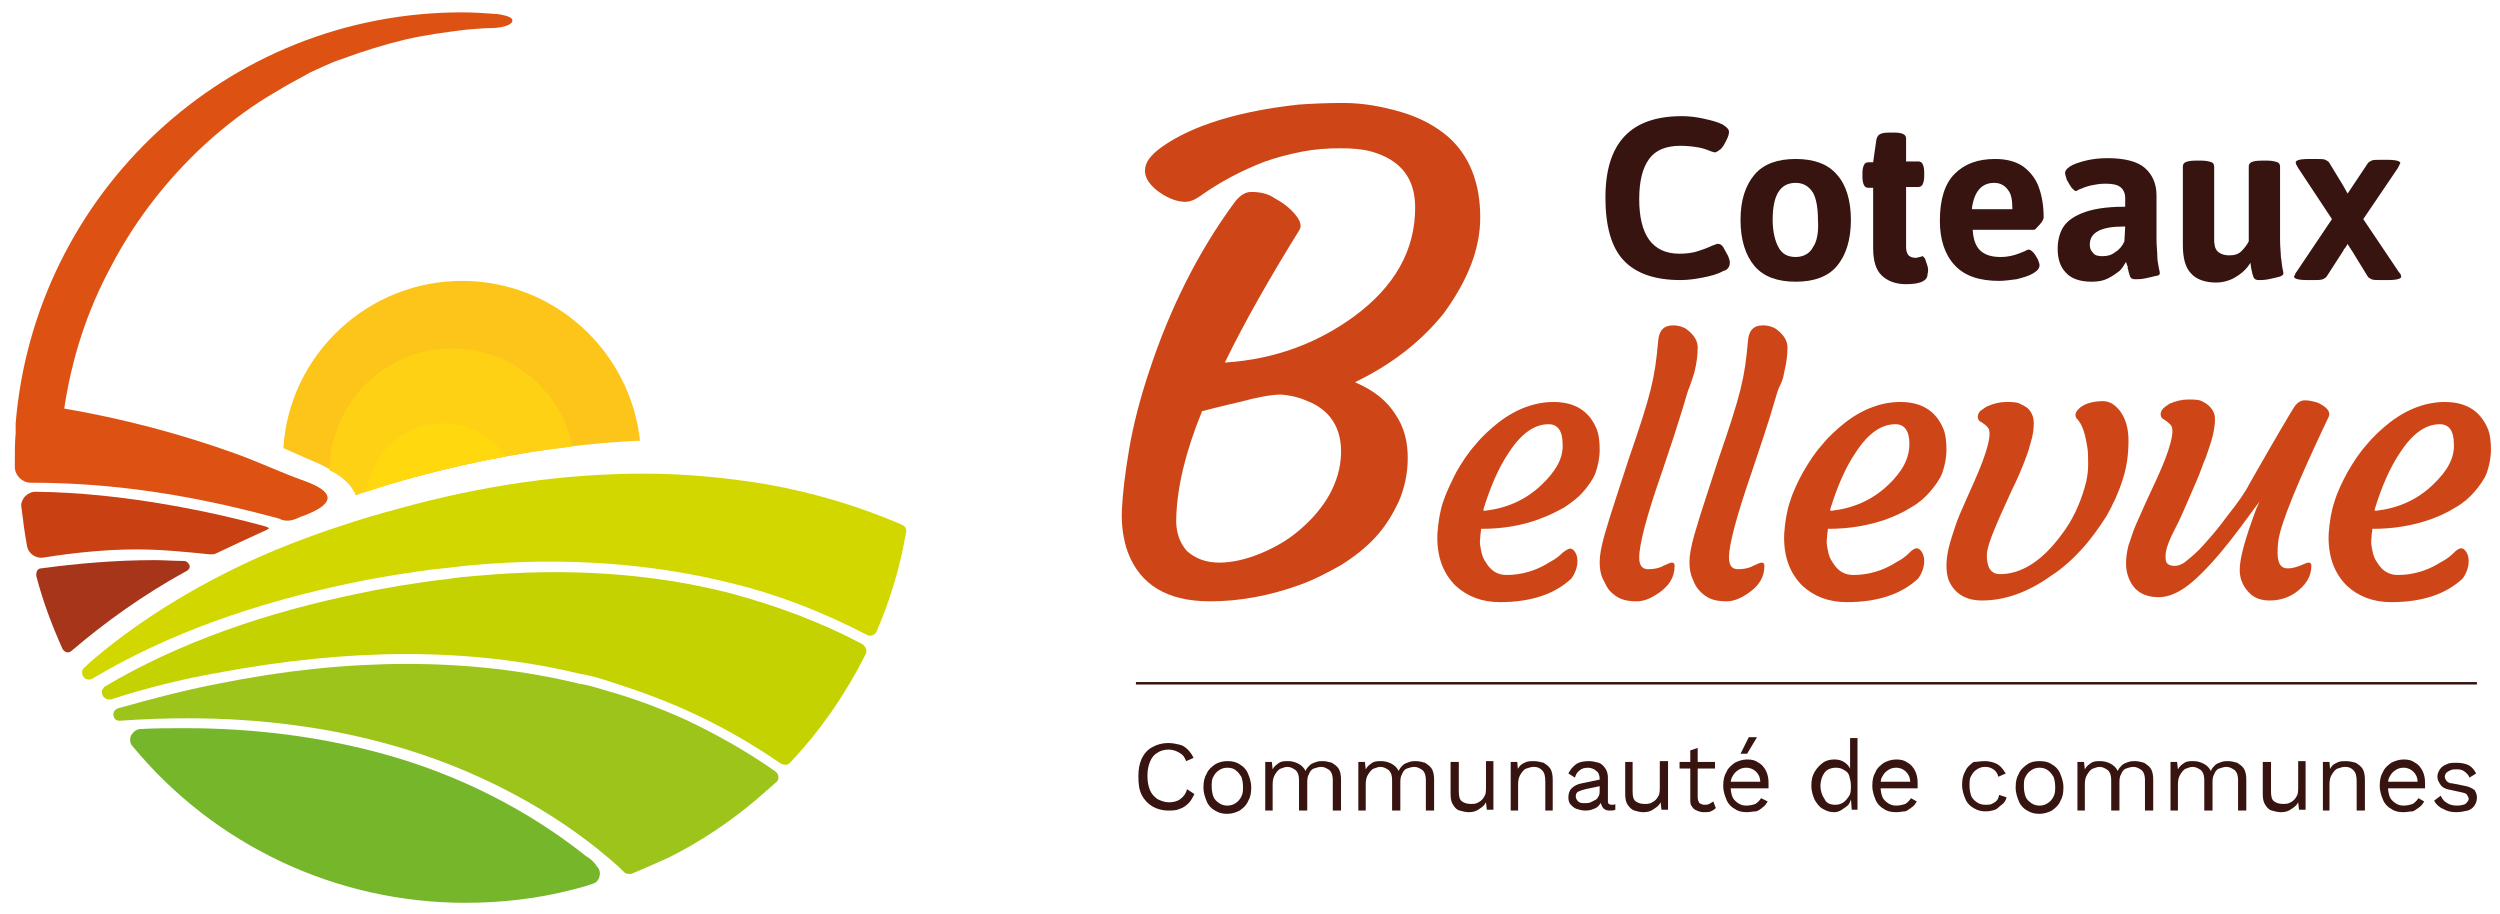 <svg xmlns="http://www.w3.org/2000/svg" xmlns:xlink="http://www.w3.org/1999/xlink" id="Calque_1" x="0px" y="0px" width="303.5px" height="111px" viewBox="24.2 23.6 303.5 111" xml:space="preserve">
<g id="Calque_1_1_">
</g>
<g id="Mode_Isolation">
	<g>
		<g>
			<g>
				<path fill="#371410" d="M234.2,55.5c0-0.1,0-0.3-0.2-0.8c-0.2-0.4-0.4-0.7-0.6-1.1c-0.2-0.3-0.4-0.4-0.7-0.4c0,0-0.1,0-0.3,0.1      s-0.3,0.1-0.3,0.1c-0.6,0.3-1.2,0.5-1.8,0.7s-1.4,0.3-2.2,0.3c-1.7,0-2.9-0.6-3.7-1.7c-0.8-1.1-1.2-2.8-1.2-4.9      c0-2.2,0.4-3.8,1.2-4.9c0.8-1.1,2.1-1.6,3.8-1.6c0.9,0,1.6,0.1,2.2,0.2c0.6,0.1,1.1,0.3,1.6,0.5c0.3,0.1,0.4,0.1,0.4,0.1      c0.1,0,0.3-0.1,0.7-0.4c0.3-0.3,0.5-0.7,0.7-1.1c0.2-0.4,0.3-0.7,0.3-1s-0.3-0.6-0.8-0.9c-0.6-0.3-1.4-0.5-2.3-0.7      c-0.9-0.2-1.8-0.3-2.6-0.3c-6.2,0-9.3,3.2-9.3,9.9c0,3.4,0.7,6,2.2,7.6s3.8,2.4,6.9,2.4c0.8,0,1.7-0.1,2.7-0.3s1.8-0.4,2.5-0.8      C233.9,56.4,234.2,56,234.2,55.5z"></path>
				<path fill="#371410" d="M248.9,50.3c0-2.4-0.6-4.3-1.7-5.5c-1.1-1.3-2.8-1.9-5-1.9s-3.9,0.6-5,1.9c-1.1,1.3-1.7,3.1-1.7,5.5      s0.6,4.3,1.7,5.6c1.1,1.3,2.8,1.9,5,1.9s3.9-0.6,5-1.9C248.3,54.6,248.9,52.7,248.9,50.3z M244.3,53.6c-0.4,0.8-1.2,1.2-2.1,1.2      c-1,0-1.7-0.4-2.1-1.2c-0.4-0.7-0.7-1.9-0.7-3.3c0-3,0.9-4.5,2.8-4.5c0.9,0,1.6,0.4,2.1,1.2c0.4,0.7,0.6,1.9,0.6,3.3      C245,51.7,244.8,52.9,244.3,53.6z"></path>
				<path fill="#371410" d="M258.2,55.9c-0.1-0.3-0.2-0.6-0.3-0.9c-0.1-0.1-0.2-0.3-0.3-0.3c0,0-0.1,0-0.3,0.1      c-0.2,0-0.3,0.1-0.5,0.1c-0.4,0-0.7-0.1-0.9-0.3c-0.2-0.2-0.3-0.6-0.3-1v-7.3h1.5c0.2,0,0.4-0.1,0.5-0.3s0.2-0.5,0.2-1v-0.5      c0-0.5-0.1-0.8-0.2-1s-0.3-0.3-0.5-0.3h-1.5v-2.8c0-0.2-0.1-0.4-0.3-0.5s-0.5-0.2-1-0.2h-0.9c-1.3,0-1.3,0.6-1.4,0.8l-0.4,2.8      H251c-0.2,0-0.4,0.1-0.5,0.3s-0.2,0.5-0.2,1v0.5c0,0.5,0.1,0.8,0.2,1c0.1,0.2,0.3,0.3,0.5,0.3h0.6v7.3c0,1.5,0.3,2.6,1,3.3      s1.7,1.1,3,1.1c1.7,0,2.6-0.4,2.6-1.2C258.3,56.5,258.3,56.3,258.2,55.9z"></path>
				<path fill="#371410" d="M271.7,46.3c-0.4-1.1-1.1-1.9-1.9-2.5c-0.9-0.6-2-0.9-3.4-0.9c-2.1,0-3.7,0.6-4.9,1.8      c-1.2,1.2-1.8,3.1-1.8,5.7c0,2.3,0.6,4.1,1.8,5.4c1.2,1.3,3,1.9,5.4,1.9c0.6,0,1.3-0.1,2.1-0.2c0.8-0.2,1.5-0.4,2-0.7      s0.8-0.6,0.8-1c0-0.2-0.1-0.4-0.2-0.7c-0.2-0.3-0.3-0.6-0.6-0.9c-0.2-0.2-0.4-0.3-0.5-0.3c0,0-0.2,0-0.5,0.2      c-0.5,0.2-1,0.4-1.4,0.5s-0.9,0.2-1.5,0.2c-1,0-1.8-0.2-2.4-0.7s-0.9-1.3-1-2.4v-0.2h7.4c0,0,0.2,0,0.4-0.3      c0.2-0.2,0.4-0.4,0.6-0.7s0.2-0.5,0.2-0.5C272.3,48.6,272.1,47.4,271.7,46.3z M268.5,49h-4.9v-0.2c0.3-2,1.2-3,2.7-3      c0.7,0,1.3,0.3,1.7,0.9C268.4,47.2,268.5,48,268.5,49L268.5,49L268.5,49z"></path>
				<path fill="#371410" d="M286.4,56.8c0-0.1,0-0.2-0.1-0.6c-0.1-0.5-0.2-1-0.2-1.5s-0.1-1.2-0.1-2.1v-5.3c0-1.4-0.5-2.5-1.4-3.3      s-2.5-1.2-4.5-1.2c-1,0-1.9,0.1-2.7,0.3c-0.8,0.2-1.4,0.4-1.9,0.7c-0.4,0.3-0.6,0.5-0.6,0.8c0,0.2,0.1,0.4,0.2,0.8      c0.2,0.4,0.4,0.7,0.6,1c0.2,0.2,0.4,0.4,0.5,0.4c0,0,0.1,0,0.4-0.2c0.5-0.2,1-0.4,1.5-0.5s1-0.2,1.7-0.2c0.8,0,1.4,0.1,1.8,0.4      c0.4,0.3,0.6,0.8,0.6,1.3v1.1H282c-2.2,0-3.9,0.3-5.1,0.8s-1.9,1.1-2.3,1.8s-0.6,1.6-0.6,2.5c0,1.2,0.3,2.2,1,2.9      c0.6,0.7,1.7,1.1,3.1,1.1c0.8,0,1.4-0.1,2-0.4c0.6-0.3,1-0.6,1.4-0.9c0.3-0.3,0.5-0.6,0.6-0.8l0.2-0.3l0.1,0.3      c0,0.1,0,0.1,0.1,0.2v0.2c0.1,0.5,0.2,0.8,0.3,1.1c0.1,0.2,0.3,0.3,0.6,0.3c0.3,0,0.7,0,1.2-0.1s0.9-0.2,1.3-0.3      C286.1,57.1,286.4,57,286.4,56.8z M282.1,52.9c-0.2,0.5-0.6,1-1.1,1.3c-0.5,0.4-1,0.5-1.6,0.5c-0.5,0-0.9-0.1-1.1-0.4      c-0.3-0.3-0.4-0.6-0.4-1c0-1.5,1.4-2.2,4.1-2.2h0.2L282.1,52.9z"></path>
				<path fill="#371410" d="M301.4,56.8c0-0.1,0-0.2-0.1-0.6c-0.1-0.5-0.1-0.9-0.2-1.4c0-0.5-0.1-1.2-0.1-2.1v-8.9      c0-0.2-0.1-0.4-0.3-0.5c-0.3-0.1-0.7-0.2-1.2-0.2h-0.8c-0.6,0-1,0.1-1.2,0.2c-0.2,0.1-0.3,0.3-0.3,0.5v9.1      c-0.2,0.4-0.5,0.8-0.9,1.2s-0.9,0.5-1.5,0.5s-1.1-0.2-1.4-0.5s-0.4-0.8-0.4-1.4v-8.9c0-0.2-0.1-0.4-0.3-0.5      c-0.3-0.1-0.7-0.2-1.2-0.2h-0.8c-0.6,0-1,0.1-1.2,0.2c-0.2,0.1-0.3,0.3-0.3,0.5v9.6c0,1.5,0.3,2.7,1,3.4c0.6,0.7,1.7,1.1,3,1.1      c0.8,0,1.6-0.2,2.3-0.6c0.7-0.4,1.3-0.9,1.7-1.5l0.2-0.3l0.1,0.7c0.1,0.5,0.2,0.9,0.3,1.1c0.1,0.2,0.3,0.3,0.6,0.3      c0.3,0,0.7,0,1.2-0.1s0.9-0.2,1.3-0.3C301.2,57.1,301.4,57,301.4,56.8z"></path>
				<path fill="#371410" d="M311.1,50.2L311.1,50.2l4.2-6.2c0.2-0.4,0.3-0.6,0.3-0.6c0-0.1-0.1-0.4-1.6-0.4h-0.8      c-0.5,0-0.9,0-1.1,0.1s-0.4,0.2-0.5,0.4l-1.8,2.7l-0.6,0.9l-0.5-0.9l-1.7-2.8c-0.1-0.2-0.3-0.3-0.5-0.4      c-0.2-0.1-0.6-0.1-1.1-0.1h-0.9c-1.5,0-1.6,0.3-1.6,0.4c0,0.1,0,0.2,0.3,0.7l4.1,6.2l-4.3,6.4c-0.1,0.1-0.2,0.3-0.2,0.4      c-0.1,0.1-0.1,0.2-0.1,0.2c0,0.1,0.1,0.4,1.6,0.4h0.8c0.5,0,0.8,0,1.1-0.1c0.2-0.1,0.4-0.2,0.5-0.4l2-3.1c0-0.1,0.1-0.2,0.2-0.3      s0.1-0.2,0.2-0.3l0.1-0.2l0.1,0.2c0.1,0.1,0.1,0.2,0.2,0.3s0.1,0.2,0.2,0.3l1.9,3.1c0.1,0.2,0.3,0.3,0.5,0.4      c0.2,0.1,0.6,0.1,1.1,0.1h0.9c1.5,0,1.6-0.3,1.6-0.4c0-0.1,0-0.3-0.3-0.6L311.1,50.2z"></path>
			</g>
			<path fill="#CE4617" d="M203.9,50c0-4.2-1.3-7.5-3.9-9.8c-1.4-1.2-3.3-2.3-5.7-3s-4.7-1.1-7-1.1s-4.1,0.1-5.5,0.2     c-7.2,0.8-12.8,2.5-16.5,5.1c-1.4,1-2.1,1.9-2.1,2.9c0,0.8,0.4,1.5,1.3,2.3c0.5,0.4,1.1,0.8,1.8,1.1s1.3,0.4,1.8,0.4     s1.1-0.2,1.8-0.7c2.4-1.7,5-3.1,7.9-4.2c1.4-0.5,3-0.9,4.5-1.2c1.6-0.3,3.1-0.4,4.6-0.4s2.7,0.1,3.8,0.4c3.5,1,5.3,3.2,5.3,6.8     c0,5.2-2.5,9.6-7.4,13.2c-4.5,3.3-9.7,5.2-15.5,5.6h-0.2l0.1-0.2c2.3-4.7,5.3-10,8.9-15.8c0.5-0.7,0-1.7-1.4-2.9     c-0.6-0.5-1.3-0.9-2-1.3c-0.8-0.4-1.6-0.5-2.4-0.5c-0.8,0-1.5,0.5-2.2,1.5c-4.3,5.9-7.7,12.7-10.2,20.3c-1.1,3.3-1.9,6.4-2.4,9.3     s-0.8,5.4-0.9,7.4c-0.1,2,0.2,3.8,0.7,5.2c1.5,4,4.8,6,10,6c3.7,0,7.3-0.7,10.9-2c1.7-0.6,3.4-1.5,5-2.4c1.6-1,3-2.1,4.2-3.4     s2.1-2.8,2.8-4.3c0.7-1.6,1.1-3.4,1.1-5.3s-0.4-3.7-1.5-5.3c-1-1.6-2.6-2.9-4.7-3.8l-0.2-0.1l0.2-0.1c4.3-2.1,7.9-4.9,10.6-8.3     C202.4,57.6,203.9,53.8,203.9,50z M181.9,88c-1.4,1.2-3,2.1-4.7,2.8c-1.7,0.7-3.4,1.1-5,1.1s-2.9-0.5-3.9-1.4     c-0.9-1-1.4-2.4-1.3-4.1c0.1-3.6,1.1-7.9,3.1-12.8v-0.1h0.1c0.8-0.2,2.3-0.6,4.5-1.1c2.2-0.6,3.9-0.9,5.1-0.9l0,0l0,0     c1,0.1,2,0.3,2.9,0.7c3,1.1,4.4,3.4,4.3,6.5C186.9,82.1,185.1,85.3,181.9,88z"></path>
			<path fill="#CE4617" d="M218.4,78.2c0-1-0.1-1.9-0.4-2.6c-0.9-2.1-2.6-3.2-5.2-3.2c-2.2,0-4.5,0.8-6.7,2.5c-1,0.8-2,1.7-2.8,2.7     c-0.9,1-1.6,2.1-2.3,3.3c-0.6,1.2-1.2,2.4-1.6,3.6c-0.4,1.2-0.6,2.5-0.7,3.9c-0.1,2.6,0.6,4.7,2.2,6.3c1.4,1.3,3.2,2,5.4,2     c3.8,0,6.7-1,8.7-2.9c0.4-0.6,0.7-1.3,0.7-2.1c0-0.4-0.1-0.8-0.3-1.1c-0.2-0.3-0.4-0.4-0.6-0.4c-0.2,0-0.5,0.2-0.9,0.5     c-0.4,0.4-0.9,0.8-1.5,1.1c-1.7,1.1-3.5,1.6-5.3,1.6c-1.1,0-1.9-0.5-2.5-1.5c-0.3-0.4-0.5-0.9-0.6-1.5c-0.1-0.5-0.2-1-0.1-1.5     c0-0.4,0.1-0.8,0.1-1v-0.1h0.1c2.5,0,4.9-0.4,7-1.2c1.1-0.4,2.1-0.9,3-1.4c0.9-0.6,1.7-1.2,2.3-1.9c0.6-0.7,1.2-1.5,1.5-2.3     C218.2,80.1,218.4,79.2,218.4,78.2z M211.3,82.5c-1.9,1.8-4.2,2.8-6.8,3.1h-0.2v-0.2c0.8-2.6,1.8-5,3.1-6.9     c1.5-2.3,3.1-3.4,4.8-3.4c1.1,0,1.7,0.8,1.7,2.4C214,79.2,213.1,80.8,211.3,82.5z"></path>
			<path fill="#CE4617" d="M229.9,68.8c0.3-1.2,0.4-2.2,0.4-3s-0.4-1.5-1.3-2.2c-0.4-0.3-1-0.5-1.7-0.5c-1.1,0-1.7,0.6-1.8,1.9     c-0.4,4.5-0.8,6.3-3.6,14.4l-1.4,4.3c-0.6,1.8-1.1,3.4-1.5,4.8s-0.6,2.5-0.6,3.3s0.1,1.5,0.4,2.1s0.5,1.1,0.9,1.5     s0.8,0.7,1.3,0.9c0.5,0.2,1.1,0.3,1.9,0.3c0.8,0,1.6-0.3,2.5-0.9c1.4-0.9,2.1-2,2.1-3.4c0-0.3-0.1-0.4-0.4-0.4     c-0.1,0-0.3,0.1-1,0.4c-0.5,0.3-1.2,0.4-1.8,0.4c-0.5,0-1.1-0.2-1.1-1.4c0-1.6,0.9-5.1,2.8-10.5l1.4-4.2c0.5-1.6,1-3.1,1.4-4.5     c0.2-0.6,0.3-1.1,0.5-1.5C229.5,70,229.7,69.5,229.9,68.8z"></path>
			<path fill="#CE4617" d="M240.8,68.8c0.3-1.2,0.4-2.2,0.4-3s-0.4-1.5-1.3-2.2c-0.4-0.3-1-0.5-1.7-0.5c-1.1,0-1.7,0.6-1.8,1.9     c-0.4,4.5-0.8,6.3-3.6,14.4l-1.4,4.3c-0.6,1.8-1.1,3.4-1.5,4.8s-0.6,2.5-0.6,3.3s0.1,1.5,0.4,2.1c0.2,0.6,0.5,1.1,0.9,1.5     s0.8,0.7,1.3,0.9c0.5,0.2,1.1,0.3,1.9,0.3c0.8,0,1.6-0.3,2.5-0.9c1.4-0.9,2.1-2,2.1-3.4c0-0.3-0.1-0.4-0.4-0.4     c-0.1,0-0.3,0.1-1,0.4c-0.5,0.3-1.2,0.4-1.8,0.4c-0.5,0-1.1-0.2-1.1-1.4c0-1.6,0.9-5,2.8-10.5l1.4-4.2c0.5-1.5,1-3.1,1.4-4.5     c0.2-0.6,0.3-1.1,0.5-1.5C240.5,70,240.7,69.5,240.8,68.8z"></path>
			<path fill="#CE4617" d="M260.5,78.2c0-1-0.1-1.9-0.4-2.6c-0.9-2.1-2.6-3.2-5.2-3.2c-2.2,0-4.5,0.8-6.7,2.5c-1,0.8-2,1.7-2.8,2.7     c-0.9,1-1.6,2.1-2.3,3.3c-0.6,1.1-1.2,2.3-1.6,3.6c-0.4,1.2-0.6,2.5-0.7,3.9c-0.1,2.6,0.6,4.7,2.2,6.3c1.4,1.3,3.2,2,5.4,2     c3.8,0,6.7-1,8.7-2.9c0.4-0.6,0.7-1.3,0.7-2.1c0-0.4-0.1-0.8-0.3-1.1c-0.4-0.6-0.8-0.6-1.5,0.1c-0.4,0.4-0.9,0.8-1.5,1.1     c-1.7,1.1-3.5,1.6-5.3,1.6c-1.1,0-1.9-0.5-2.5-1.5c-0.3-0.4-0.5-0.9-0.6-1.5c-0.1-0.5-0.2-1-0.1-1.5c0-0.5,0.1-0.8,0.1-1v-0.1     h0.1c2.5,0,4.9-0.4,7.1-1.2c1.1-0.4,2.1-0.9,2.9-1.4c0.9-0.5,1.7-1.2,2.3-1.9c0.6-0.7,1.2-1.5,1.5-2.3     C260.3,80.1,260.5,79.2,260.5,78.2z M253.4,82.5c-1.9,1.8-4.2,2.8-6.8,3.1h-0.2v-0.2c0.8-2.6,1.8-5,3.1-6.9     c1.5-2.3,3.1-3.4,4.8-3.4c1.1,0,1.7,0.8,1.7,2.4C256,79.2,255.2,80.8,253.4,82.5z"></path>
			<path fill="#CE4617" d="M276.9,90.3c1.1-1.2,2.1-2.6,3-4c0.8-1.4,1.5-2.9,2-4.5c0.5-1.5,0.7-3.1,0.7-4.7s-0.4-2.8-1.1-3.7     c-0.6-0.7-1.2-1.1-2-1.1c-1.2,0-2.2,0.3-2.8,0.8c-0.8,0.7-0.5,1.1-0.4,1.3c0.5,0.5,0.8,1.2,1,2c0.1,0.4,0.2,0.9,0.3,1.5     c0.1,0.6,0.1,1.2,0.1,2.1c0,0.8-0.1,1.7-0.4,2.7c-0.6,2.1-1.5,4.1-2.9,5.9c-2.3,3.1-4.8,4.7-7.4,4.7c-1.1,0-1.6-0.8-1.6-2.3     c0-0.8,0.5-2.2,1.5-4.5l1.4-3.1c0.5-1,1-2.1,1.4-3.1s0.8-2,1-2.9c0.3-0.9,0.4-1.7,0.4-2.4c0-0.7-0.2-1.3-0.7-1.8     c-0.2-0.2-0.6-0.4-1-0.6s-1-0.2-1.7-0.2s-1.5,0.2-2.2,0.5c-0.4,0.2-0.6,0.4-0.9,0.6c-0.2,0.2-0.3,0.5-0.3,0.7s0.1,0.4,0.2,0.5     c0.5,0.3,0.9,0.6,1.1,0.9c0.4,0.7-0.1,2.8-1.7,6.4l-1.2,2.7c-0.4,0.9-0.8,1.8-1.1,2.7c-0.3,0.9-0.6,1.8-0.8,2.6     c-0.2,0.8-0.3,1.6-0.3,2.3c0,0.7,0.1,1.3,0.3,1.8c0.7,1.6,2.1,2.4,4,2.4c2.8,0,5.6-1,8.4-3C274.6,92.6,275.8,91.5,276.9,90.3z"></path>
			<path fill="#CE4617" d="M296.1,92.8c0,1.2,0.5,2.2,1.4,3c0.5,0.4,1.2,0.7,2.2,0.7c1.2,0,2.2-0.3,3.1-0.9c1.3-0.9,2-2,2-3.3     c0-0.3-0.1-0.4-0.4-0.4c-0.1,0-0.3,0.1-0.8,0.3c-0.5,0.2-1,0.4-1.7,0.4c-0.8,0-1.2-0.6-1.2-1.9c0-0.3,0-0.8,0.1-1.5     c0.3-2.1,2.3-7,6.1-15c0.2-0.4,0-0.9-0.6-1.3c-0.3-0.2-0.6-0.4-1-0.5s-0.8-0.2-1.3-0.2s-1,0.3-1.4,1c-0.2,0.3-2,3.3-5.3,9.1     c-0.5,1-1.4,2.3-2.6,3.8c-0.6,0.8-1.2,1.6-1.8,2.3c-0.6,0.7-1.2,1.4-1.8,2c-0.6,0.6-1.1,1-1.6,1.4s-1,0.5-1.3,0.5     c-0.4,0-0.7-0.1-0.9-0.3c-0.2-0.2-0.2-0.5-0.2-1s0.2-1.2,0.7-2.3l0.9-1.8c0.4-0.8,1.1-2.5,2.2-5c0.4-0.9,0.7-1.9,1.1-2.8     c0.3-0.9,0.6-1.7,0.8-2.5c0.2-0.8,0.3-1.5,0.3-2.1s-0.2-1.1-0.7-1.6c-0.2-0.2-0.5-0.4-0.9-0.6s-1-0.2-1.7-0.2s-1.5,0.2-2.2,0.5     c-0.3,0.2-0.6,0.4-0.8,0.6c-0.2,0.2-0.3,0.5-0.3,0.7s0.1,0.4,0.2,0.5c0.5,0.3,0.9,0.6,1.1,0.9c0.4,0.7-0.1,2.8-1.8,6.5l-1.3,2.8     c-0.4,0.9-0.8,1.8-1.2,2.7c-0.4,0.9-0.6,1.7-0.9,2.5c-0.2,0.8-0.3,1.5-0.3,2.2c0,0.6,0.1,1.2,0.3,1.7c0.6,1.6,1.8,2.4,3.7,2.4     c1.2,0,2.6-0.6,4.1-1.9c0.7-0.6,1.5-1.4,2.5-2.5s2.7-3.2,5-6.4l0.6-0.8l-0.4,0.9C296.8,88.9,296.1,91.3,296.1,92.8z"></path>
			<path fill="#CE4617" d="M326.6,78.2c0-1-0.1-1.9-0.4-2.6c-0.9-2.1-2.6-3.2-5.2-3.2c-2.2,0-4.5,0.8-6.7,2.5c-1,0.8-2,1.7-2.8,2.7     c-0.9,1-1.6,2.1-2.3,3.3c-0.6,1.1-1.2,2.3-1.6,3.6c-0.4,1.2-0.6,2.5-0.7,3.9c-0.1,2.6,0.6,4.7,2.2,6.3c1.4,1.3,3.2,2,5.4,2     c3.8,0,6.7-1,8.7-2.9c0.4-0.6,0.7-1.3,0.7-2.1c0-0.4-0.1-0.8-0.3-1.1c-0.4-0.6-0.8-0.6-1.5,0.1c-0.4,0.4-0.9,0.8-1.5,1.1     c-1.7,1.1-3.5,1.6-5.3,1.6c-1.1,0-1.9-0.5-2.5-1.5c-0.3-0.4-0.5-0.9-0.6-1.5c-0.1-0.5-0.2-1-0.1-1.5c0-0.5,0.1-0.8,0.1-1v-0.1     h0.1c2.5,0,4.9-0.4,7.1-1.2c1.1-0.4,2.1-0.9,2.9-1.4c0.9-0.5,1.7-1.2,2.3-1.9c0.6-0.7,1.2-1.5,1.5-2.3     C326.4,80.1,326.6,79.2,326.6,78.2z M319.5,82.5c-1.9,1.8-4.2,2.8-6.8,3.1h-0.2v-0.2c0.8-2.6,1.8-5,3.1-6.9     c1.5-2.3,3.1-3.4,4.8-3.4c1.1,0,1.7,0.8,1.7,2.4C322.2,79.2,321.3,80.8,319.5,82.5z"></path>
			<g>
				<path fill="#371410" d="M169.2,120c-0.2,0.4-0.4,0.8-0.7,1.1c-0.3,0.3-0.7,0.6-1.1,0.7c-0.4,0.2-0.9,0.2-1.4,0.2      c-0.7,0-1.4-0.2-1.9-0.5s-1-0.8-1.3-1.4s-0.4-1.3-0.4-2.2s0.1-1.5,0.4-2.2c0.3-0.6,0.7-1.1,1.3-1.4c0.5-0.3,1.2-0.5,1.9-0.5      c0.5,0,1,0.1,1.4,0.2s0.7,0.3,1,0.6c0.3,0.3,0.5,0.6,0.7,1l-0.9,0.4c-0.2-0.5-0.4-0.8-0.8-1c-0.3-0.2-0.8-0.4-1.3-0.4      s-1,0.1-1.4,0.4c-0.4,0.2-0.7,0.6-0.9,1.1s-0.3,1-0.3,1.7s0.1,1.2,0.3,1.7s0.5,0.8,0.9,1.1c0.4,0.2,0.9,0.4,1.4,0.4      s1-0.1,1.4-0.4s0.7-0.7,0.8-1.2L169.2,120z"></path>
				<path fill="#371410" d="M173.2,116c0.6,0,1.1,0.1,1.5,0.4c0.4,0.2,0.8,0.6,1,1.1s0.4,1,0.4,1.7s-0.1,1.2-0.4,1.7      c-0.2,0.5-0.6,0.8-1,1.1c-0.4,0.2-0.9,0.4-1.5,0.4s-1-0.1-1.5-0.4c-0.4-0.2-0.8-0.6-1-1.1s-0.4-1-0.4-1.7s0.1-1.2,0.4-1.7      c0.2-0.5,0.6-0.8,1-1.1C172.2,116.1,172.7,116,173.2,116z M173.2,116.8c-0.4,0-0.7,0.1-1,0.3c-0.3,0.2-0.5,0.4-0.7,0.8      c-0.2,0.3-0.2,0.7-0.2,1.2s0.1,0.9,0.2,1.2s0.4,0.6,0.7,0.8c0.3,0.2,0.6,0.3,1,0.3s0.7-0.1,1-0.3c0.3-0.2,0.5-0.4,0.7-0.8      s0.2-0.7,0.2-1.2s-0.1-0.9-0.2-1.2c-0.2-0.3-0.4-0.6-0.7-0.8C174,116.9,173.6,116.8,173.2,116.8z"></path>
				<path fill="#371410" d="M177.8,122v-5.9h0.8l0.1,0.9c0.2-0.4,0.5-0.6,0.8-0.8c0.3-0.2,0.7-0.2,1.1-0.2c0.4,0,0.8,0.1,1.2,0.3      c0.4,0.2,0.7,0.5,0.9,0.9c0.1-0.3,0.3-0.5,0.5-0.7s0.5-0.3,0.8-0.4s0.5-0.1,0.8-0.1c0.4,0,0.7,0.1,1.1,0.2      c0.3,0.2,0.6,0.4,0.8,0.7c0.2,0.3,0.3,0.8,0.3,1.3v3.8h-1v-3.7c0-0.5-0.1-0.9-0.4-1.2c-0.3-0.2-0.6-0.4-1-0.4      c-0.3,0-0.6,0.1-0.9,0.2s-0.5,0.4-0.6,0.7c-0.2,0.3-0.2,0.7-0.2,1.1v3.3h-1v-3.7c0-0.5-0.1-0.9-0.4-1.2c-0.3-0.2-0.6-0.4-1-0.4      c-0.3,0-0.5,0.1-0.8,0.2s-0.5,0.4-0.7,0.7s-0.3,0.7-0.3,1.2v3.2H177.8z"></path>
				<path fill="#371410" d="M189.1,122v-5.9h0.8l0.1,0.9c0.2-0.4,0.5-0.6,0.8-0.8c0.3-0.2,0.7-0.2,1.1-0.2c0.4,0,0.8,0.1,1.2,0.3      c0.4,0.2,0.7,0.5,0.9,0.9c0.1-0.3,0.3-0.5,0.5-0.7s0.5-0.3,0.8-0.4s0.5-0.1,0.8-0.1c0.4,0,0.7,0.1,1.1,0.2      c0.3,0.2,0.6,0.4,0.8,0.7c0.2,0.3,0.3,0.8,0.3,1.3v3.8h-1v-3.7c0-0.5-0.1-0.9-0.4-1.2c-0.3-0.2-0.6-0.4-1-0.4      c-0.3,0-0.6,0.1-0.9,0.2s-0.5,0.4-0.6,0.7c-0.2,0.3-0.2,0.7-0.2,1.1v3.3h-1v-3.7c0-0.5-0.1-0.9-0.4-1.2c-0.3-0.2-0.6-0.4-1-0.4      c-0.3,0-0.5,0.1-0.8,0.2s-0.5,0.4-0.7,0.7s-0.3,0.7-0.3,1.2v3.2H189.1z"></path>
				<path fill="#371410" d="M202.5,122.2c-0.4,0-0.7-0.1-1.1-0.2s-0.6-0.4-0.8-0.7c-0.2-0.3-0.3-0.7-0.3-1.3v-3.9h1v3.6      c0,0.6,0.1,1,0.4,1.2c0.3,0.2,0.6,0.3,1.1,0.3c0.2,0,0.4,0,0.7-0.1c0.2-0.1,0.4-0.2,0.6-0.4c0.2-0.2,0.3-0.4,0.4-0.6      c0.1-0.3,0.1-0.6,0.1-0.9V116h0.9v5.9h-0.8l-0.1-0.9c-0.2,0.4-0.5,0.6-0.8,0.8C203.4,122.1,203,122.2,202.5,122.2z"></path>
				<path fill="#371410" d="M207.6,122v-5.9h0.8l0.1,1.3l-0.2-0.1c0.1-0.3,0.3-0.6,0.5-0.8c0.2-0.2,0.5-0.3,0.7-0.4      c0.3-0.1,0.6-0.1,0.9-0.1c0.4,0,0.8,0.1,1.2,0.2c0.3,0.2,0.6,0.4,0.8,0.7c0.2,0.3,0.3,0.8,0.3,1.3v3.8h-0.9v-3.5      c0-0.7-0.1-1.1-0.4-1.4c-0.3-0.3-0.6-0.4-1-0.4c-0.3,0-0.6,0.1-0.9,0.2c-0.3,0.1-0.5,0.4-0.7,0.7c-0.2,0.3-0.3,0.7-0.3,1.2v3.2      L207.6,122L207.6,122z"></path>
				<path fill="#371410" d="M218.4,118.2c0-0.4-0.1-0.8-0.4-1c-0.2-0.2-0.6-0.4-1-0.4s-0.8,0.1-1,0.3c-0.3,0.2-0.5,0.5-0.6,0.9      l-0.8-0.5c0.2-0.4,0.5-0.8,0.9-1.1c0.4-0.3,1-0.4,1.6-0.4c0.4,0,0.8,0.1,1.2,0.2c0.3,0.1,0.6,0.4,0.8,0.7      c0.2,0.3,0.3,0.7,0.3,1.1v2.9c0,0.3,0.2,0.4,0.5,0.4c0.2,0,0.3,0,0.4-0.1v0.7c-0.2,0.1-0.4,0.1-0.6,0.1c-0.2,0-0.4,0-0.6-0.1      c-0.2-0.1-0.3-0.2-0.4-0.4c-0.1-0.2-0.2-0.4-0.2-0.7v-0.1h0.2c-0.1,0.3-0.3,0.6-0.5,0.8c-0.2,0.2-0.5,0.3-0.8,0.4      s-0.6,0.1-0.8,0.1c-0.3,0-0.7-0.1-1-0.2s-0.5-0.3-0.7-0.5s-0.3-0.5-0.3-0.9s0.1-0.8,0.4-1.1s0.7-0.5,1.2-0.6l2.4-0.5v0.8      l-1.9,0.4c-0.4,0.1-0.7,0.2-0.9,0.3c-0.2,0.1-0.3,0.3-0.3,0.6c0,0.2,0.1,0.4,0.3,0.6s0.5,0.2,0.8,0.2c0.2,0,0.5,0,0.7-0.1      s0.4-0.2,0.6-0.3s0.3-0.3,0.4-0.5c0.1-0.2,0.1-0.4,0.1-0.7L218.4,118.2L218.4,118.2z"></path>
				<path fill="#371410" d="M223.7,122.2c-0.4,0-0.7-0.1-1.1-0.2c-0.3-0.1-0.6-0.4-0.8-0.7c-0.2-0.3-0.3-0.7-0.3-1.3v-3.9h0.9v3.6      c0,0.6,0.1,1,0.4,1.2s0.6,0.3,1.1,0.3c0.2,0,0.4,0,0.7-0.1c0.2-0.1,0.4-0.2,0.6-0.4c0.2-0.2,0.3-0.4,0.4-0.6      c0.1-0.3,0.1-0.6,0.1-0.9V116h1v5.9h-0.8l-0.1-0.9c-0.2,0.4-0.5,0.6-0.8,0.8C224.6,122.1,224.2,122.2,223.7,122.2z"></path>
				<path fill="#371410" d="M232.4,116.1v0.8h-4.3v-0.8H232.4z M230.3,114.4v6c0,0.3,0.1,0.5,0.2,0.7c0.2,0.1,0.4,0.2,0.6,0.2      c0.2,0,0.4,0,0.6-0.1c0.2-0.1,0.3-0.2,0.5-0.3l0.3,0.8c-0.2,0.2-0.4,0.3-0.6,0.4c-0.2,0.1-0.5,0.1-0.9,0.1      c-0.3,0-0.6-0.1-0.8-0.2c-0.3-0.1-0.5-0.3-0.6-0.5c-0.2-0.2-0.2-0.5-0.2-0.9v-5.9L230.3,114.4z"></path>
				<path fill="#371410" d="M236.3,122.2c-0.6,0-1.1-0.1-1.5-0.4c-0.4-0.2-0.8-0.6-1-1.1s-0.4-1-0.4-1.7s0.1-1.2,0.4-1.7      c0.2-0.5,0.6-0.8,1-1.1c0.4-0.2,0.9-0.4,1.5-0.4s1,0.1,1.4,0.4c0.4,0.2,0.7,0.6,0.9,1s0.3,0.9,0.3,1.4c0,0.1,0,0.3,0,0.4      s0,0.2,0,0.3H234v-0.8h4.4l-0.5,0.1c0-0.6-0.2-1-0.5-1.3s-0.7-0.5-1.2-0.5c-0.4,0-0.7,0.1-1,0.3c-0.3,0.2-0.5,0.4-0.7,0.8      c-0.2,0.3-0.2,0.7-0.2,1.2s0.1,0.9,0.2,1.2s0.4,0.6,0.7,0.8c0.3,0.2,0.6,0.3,1,0.3s0.8-0.1,1.1-0.2c0.3-0.2,0.5-0.4,0.7-0.7      l0.8,0.4c-0.2,0.3-0.3,0.5-0.6,0.7c-0.2,0.2-0.5,0.4-0.8,0.5C237,122.1,236.6,122.2,236.3,122.2z M236.5,113.1h1l-1.2,2h-0.8      L236.5,113.1z"></path>
				<path fill="#371410" d="M246.9,122.2c-0.5,0-0.9-0.1-1.4-0.4c-0.4-0.2-0.7-0.6-1-1.1c-0.2-0.5-0.4-1-0.4-1.7s0.1-1.2,0.4-1.7      c0.3-0.5,0.6-0.8,1-1.1s0.9-0.4,1.4-0.4s0.9,0.1,1.3,0.4c0.4,0.3,0.6,0.6,0.7,1l-0.1,0.1v-4.1h0.9v8.7H249l-0.1-1.4l0.1-0.1      c-0.1,0.3-0.2,0.6-0.4,0.9c-0.2,0.2-0.5,0.4-0.8,0.6S247.2,122.2,246.9,122.2z M247,121.3c0.4,0,0.7-0.1,1-0.3s0.5-0.5,0.7-0.8      s0.2-0.8,0.2-1.2c0-0.5-0.1-0.8-0.2-1.2s-0.4-0.6-0.6-0.7c-0.3-0.2-0.6-0.3-1-0.3c-0.6,0-1.1,0.2-1.4,0.6      c-0.3,0.4-0.5,1-0.5,1.6s0.2,1.2,0.5,1.6C245.9,121.1,246.4,121.3,247,121.3z"></path>
				<path fill="#371410" d="M254.4,122.2c-0.6,0-1.1-0.1-1.5-0.4c-0.4-0.2-0.8-0.6-1-1.1s-0.4-1-0.4-1.7s0.1-1.2,0.4-1.7      c0.2-0.5,0.6-0.8,1-1.1c0.4-0.2,0.9-0.4,1.5-0.4s1,0.1,1.4,0.4c0.4,0.2,0.7,0.6,0.9,1c0.2,0.4,0.3,0.9,0.3,1.4      c0,0.1,0,0.3,0,0.4s0,0.2,0,0.3h-4.8v-0.8h4.4l-0.5,0.1c0-0.6-0.2-1-0.5-1.3s-0.7-0.5-1.2-0.5c-0.4,0-0.7,0.1-1,0.3      c-0.3,0.2-0.5,0.4-0.7,0.8c-0.2,0.3-0.2,0.7-0.2,1.2s0.1,0.9,0.2,1.2s0.4,0.6,0.7,0.8c0.3,0.2,0.6,0.3,1,0.3s0.8-0.1,1.1-0.2      c0.3-0.2,0.5-0.4,0.7-0.7l0.7,0.4c-0.2,0.3-0.3,0.5-0.6,0.7s-0.5,0.4-0.8,0.5C255.2,122.1,254.8,122.2,254.4,122.2z"></path>
				<path fill="#371410" d="M265.2,116c0.4,0,0.8,0.1,1.1,0.2c0.3,0.1,0.6,0.3,0.8,0.5c0.2,0.2,0.4,0.5,0.6,0.8l-0.9,0.4      c-0.1-0.4-0.3-0.7-0.6-0.9s-0.6-0.3-1-0.3s-0.7,0.1-1,0.3c-0.3,0.2-0.5,0.4-0.7,0.8c-0.2,0.3-0.2,0.7-0.2,1.2s0.1,0.9,0.2,1.2      s0.4,0.6,0.7,0.8c0.3,0.2,0.6,0.3,1,0.3c0.3,0,0.6,0,0.8-0.1c0.2-0.1,0.4-0.2,0.6-0.4s0.2-0.4,0.3-0.7l0.9,0.3      c-0.1,0.4-0.3,0.7-0.6,0.9s-0.5,0.5-0.8,0.6s-0.7,0.2-1.1,0.2c-0.6,0-1-0.1-1.5-0.4c-0.4-0.2-0.8-0.6-1-1.1s-0.4-1-0.4-1.7      s0.1-1.2,0.4-1.7c0.2-0.5,0.6-0.8,1-1.1C264.2,116.1,264.6,116,265.2,116z"></path>
				<path fill="#371410" d="M271.8,116c0.6,0,1.1,0.1,1.5,0.4c0.4,0.2,0.8,0.6,1,1.1s0.4,1,0.4,1.7s-0.1,1.2-0.4,1.7      c-0.2,0.5-0.6,0.8-1,1.1c-0.4,0.2-0.9,0.4-1.5,0.4s-1-0.1-1.5-0.4c-0.4-0.2-0.8-0.6-1-1.1s-0.4-1-0.4-1.7s0.1-1.2,0.4-1.7      c0.2-0.5,0.6-0.8,1-1.1C270.7,116.1,271.2,116,271.8,116z M271.8,116.8c-0.4,0-0.7,0.1-1,0.3c-0.3,0.2-0.5,0.4-0.7,0.8      c-0.2,0.3-0.2,0.7-0.2,1.2s0.1,0.9,0.2,1.2s0.4,0.6,0.7,0.8c0.3,0.2,0.6,0.3,1,0.3s0.7-0.1,1-0.3c0.3-0.2,0.5-0.4,0.7-0.8      s0.2-0.7,0.2-1.2s-0.1-0.9-0.2-1.2c-0.2-0.3-0.4-0.6-0.7-0.8C272.5,116.9,272.2,116.8,271.8,116.8z"></path>
				<path fill="#371410" d="M276.4,122v-5.9h0.8l0.1,0.9c0.2-0.4,0.5-0.6,0.8-0.8c0.3-0.2,0.7-0.2,1.1-0.2s0.8,0.1,1.2,0.3      c0.4,0.2,0.7,0.5,0.9,0.9c0.1-0.3,0.3-0.5,0.5-0.7s0.5-0.3,0.8-0.4s0.5-0.1,0.8-0.1c0.4,0,0.7,0.1,1.1,0.2      c0.3,0.2,0.6,0.4,0.8,0.7c0.2,0.3,0.3,0.8,0.3,1.3v3.8h-1v-3.7c0-0.5-0.1-0.9-0.4-1.2c-0.3-0.2-0.6-0.4-1-0.4      c-0.3,0-0.6,0.1-0.9,0.2s-0.5,0.4-0.6,0.7c-0.2,0.3-0.2,0.7-0.2,1.1v3.3h-1v-3.7c0-0.5-0.1-0.9-0.4-1.2c-0.3-0.2-0.6-0.4-1-0.4      c-0.3,0-0.5,0.1-0.8,0.2s-0.5,0.4-0.7,0.7s-0.3,0.7-0.3,1.2v3.2H276.4z"></path>
				<path fill="#371410" d="M287.7,122v-5.9h0.8l0.1,0.9c0.2-0.4,0.5-0.6,0.8-0.8c0.3-0.2,0.7-0.2,1.1-0.2s0.8,0.1,1.2,0.3      c0.4,0.2,0.7,0.5,0.9,0.9c0.1-0.3,0.3-0.5,0.5-0.7s0.5-0.3,0.8-0.4s0.5-0.1,0.8-0.1c0.4,0,0.7,0.1,1.1,0.2      c0.3,0.2,0.6,0.4,0.8,0.7c0.2,0.3,0.3,0.8,0.3,1.3v3.8h-1v-3.7c0-0.5-0.1-0.9-0.4-1.2c-0.3-0.2-0.6-0.4-1-0.4      c-0.3,0-0.6,0.1-0.9,0.2s-0.5,0.4-0.6,0.7c-0.2,0.3-0.2,0.7-0.2,1.1v3.3h-1v-3.7c0-0.5-0.1-0.9-0.4-1.2c-0.3-0.2-0.6-0.4-1-0.4      c-0.3,0-0.5,0.1-0.8,0.2s-0.5,0.4-0.7,0.7s-0.3,0.7-0.3,1.2v3.2H287.7z"></path>
				<path fill="#371410" d="M301.1,122.2c-0.4,0-0.7-0.1-1.1-0.2s-0.6-0.4-0.8-0.7c-0.2-0.3-0.3-0.7-0.3-1.3v-3.9h1v3.6      c0,0.6,0.1,1,0.4,1.2s0.6,0.3,1.1,0.3c0.2,0,0.4,0,0.7-0.1c0.2-0.1,0.4-0.2,0.6-0.4c0.2-0.2,0.3-0.4,0.4-0.6      c0.1-0.3,0.1-0.6,0.1-0.9V116h0.9v5.9h-0.8l-0.1-0.9c-0.2,0.4-0.5,0.6-0.8,0.8C302,122.1,301.6,122.2,301.1,122.2z"></path>
				<path fill="#371410" d="M306.2,122v-5.9h0.8l0.1,1.3l-0.2-0.1c0.1-0.3,0.3-0.6,0.5-0.8c0.2-0.2,0.5-0.3,0.7-0.4      c0.3-0.1,0.6-0.1,0.9-0.1c0.4,0,0.8,0.1,1.2,0.2c0.3,0.2,0.6,0.4,0.8,0.7c0.2,0.3,0.3,0.8,0.3,1.3v3.8h-1v-3.5      c0-0.7-0.1-1.1-0.4-1.4s-0.6-0.4-1-0.4c-0.3,0-0.6,0.1-0.9,0.2s-0.5,0.4-0.7,0.7s-0.3,0.7-0.3,1.2v3.2L306.2,122L306.2,122z"></path>
				<path fill="#371410" d="M316,122.2c-0.6,0-1.1-0.1-1.5-0.4c-0.4-0.2-0.8-0.6-1-1.1s-0.4-1-0.4-1.7s0.1-1.2,0.4-1.7      c0.2-0.5,0.6-0.8,1-1.1c0.4-0.2,0.9-0.4,1.5-0.4s1,0.1,1.4,0.4c0.4,0.2,0.7,0.6,0.9,1c0.2,0.4,0.3,0.9,0.3,1.4      c0,0.1,0,0.3,0,0.4s0,0.2,0,0.3h-4.8v-0.8h4.4l-0.5,0.1c0-0.6-0.2-1-0.5-1.3s-0.7-0.5-1.2-0.5c-0.4,0-0.7,0.1-1,0.3      c-0.3,0.2-0.5,0.4-0.7,0.8c-0.2,0.3-0.2,0.7-0.2,1.2s0.1,0.9,0.2,1.2s0.4,0.6,0.7,0.8c0.3,0.2,0.6,0.3,1,0.3s0.8-0.1,1.1-0.2      c0.3-0.2,0.5-0.4,0.7-0.7l0.7,0.4c-0.2,0.3-0.3,0.5-0.6,0.7s-0.5,0.4-0.8,0.5C316.7,122.1,316.4,122.2,316,122.2z"></path>
				<path fill="#371410" d="M322.4,122.2c-0.6,0-1.1-0.1-1.6-0.4c-0.5-0.2-0.9-0.6-1.1-1l0.8-0.6c0.2,0.4,0.4,0.7,0.8,0.9      c0.3,0.2,0.7,0.3,1.2,0.3c0.4,0,0.8-0.1,1-0.2c0.2-0.2,0.4-0.4,0.4-0.6s-0.1-0.3-0.2-0.5s-0.3-0.2-0.6-0.3l-1.4-0.3      c-0.6-0.1-1-0.3-1.2-0.6s-0.4-0.6-0.4-1c0-0.3,0.1-0.6,0.3-0.9c0.2-0.3,0.5-0.5,0.8-0.6c0.3-0.2,0.8-0.2,1.2-0.2      c0.6,0,1.1,0.1,1.5,0.3c0.4,0.2,0.7,0.6,0.9,1L324,118c-0.1-0.3-0.4-0.6-0.7-0.8s-0.6-0.2-0.9-0.2s-0.5,0-0.7,0.1      s-0.4,0.2-0.5,0.3s-0.2,0.3-0.2,0.5s0.1,0.3,0.2,0.5c0.1,0.1,0.3,0.3,0.7,0.3l1.5,0.3c0.6,0.1,0.9,0.3,1.2,0.5      c0.2,0.3,0.3,0.6,0.3,0.9c0,0.4-0.1,0.7-0.3,1c-0.2,0.3-0.5,0.5-0.8,0.6C323.3,122.1,322.9,122.2,322.4,122.2z"></path>
			</g>
			<g>
				<rect x="162.1" y="106.4" fill="#371410" width="162.8" height="0.3"></rect>
			</g>
		</g>
		<g>
			<path fill="#FDC419" d="M62,79.5c0,0,4.4,1.6,5.4,4.2c0,0,16-5.8,34.5-6.6c-1.2-10.9-10.4-19.4-21.6-19.4c-11.5,0-21,9-21.7,20.3     L62,79.5z"></path>
			<path fill="#FFD114" d="M67.4,83.7c0,0,11.5-4.2,26.3-5.9c-1.4-6.8-7.4-11.9-14.6-11.9c-8.2,0-14.8,6.6-14.9,14.8     C65.6,81.3,66.9,82.4,67.4,83.7z"></path>
			<path fill="#C94013" d="M28.5,83.3L28.5,83.3c-0.5,0-0.9,0.2-1.3,0.6c-0.3,0.4-0.5,0.8-0.4,1.3c0.2,1.6,0.4,3.2,0.7,4.8     c0.2,0.8,1,1.4,1.9,1.3c4.4-0.7,8.1-1,11.4-1c3.1,0,5.9,0.3,8.9,0.6c0.2,0,0.5,0,0.7-0.1c1.9-0.9,3.8-1.8,5.8-2.7     c0.3-0.1,0.6-0.3,0.7-0.4c-0.1,0-0.2-0.1-0.5-0.2C50.6,85.9,39.4,83.4,28.5,83.3z"></path>
			<path fill="#A63519" d="M47.2,92.2c-0.1-0.2-0.3-0.5-0.7-0.5c-1.2,0-2.4-0.1-3.5-0.1c-4.7,0-9.4,0.4-13.8,1     c-0.2,0-0.4,0.1-0.5,0.3c-0.1,0.2-0.1,0.4-0.1,0.6c0.8,3.1,1.9,6,3.2,8.9c0.1,0.2,0.4,0.4,0.6,0.4s0.4-0.1,0.5-0.2     c4.1-3.5,8.7-6.8,13.8-9.6C47.2,92.8,47.3,92.4,47.2,92.2z"></path>
			<path fill="#D2D700" d="M117.3,82.4c-4.8-0.8-9.8-1.3-15-1.3c-9.5,0-19.5,1.4-29.9,4.3c-0.6,0.2-1.2,0.3-1.8,0.5     c-2.2,0.6-4.3,1.3-6.4,2c-2.9,1-5.8,2.1-8.5,3.3c-6.9,3.1-13.1,6.8-18.4,11c-1,0.8-2,1.6-2.9,2.5c-0.3,0.2-0.3,0.7-0.1,1     c0.2,0.4,0.7,0.5,1.1,0.3c9-5.4,19.9-9.3,32.3-11.8c1.4-0.3,2.8-0.5,4.4-0.8c1.9-0.3,3.9-0.6,5.8-0.8c1.2-0.1,2.4-0.3,3.7-0.4     c11.2-1,21.8-0.2,31.4,2.2c5.8,1.4,11.3,3.6,16.5,6.3c0.4,0.2,0.9,0,1.1-0.4c1.7-3.9,2.9-8,3.6-12.1c0.1-0.4-0.1-0.7-0.5-0.9     C128.6,85.1,123,83.4,117.3,82.4z"></path>
			<path fill="#C3D200" d="M73.5,103c7.4,0,14.5,0.8,21.1,2.4l0.6,0.1c1,0.2,2,0.5,2.9,0.8c3.2,1,6.5,2.2,9.6,3.6     c4,1.8,7.8,4,11.3,6.4c0.4,0.2,0.9,0.2,1.1-0.1c3.7-3.9,6.8-8.4,9.2-13.2c0.2-0.4,0-0.9-0.4-1.2c-5.1-2.7-10.5-4.7-16.1-6.2     c-9.4-2.4-19.7-3.1-30.7-2.1c-1.2,0.1-2.4,0.2-3.6,0.4c-1.9,0.2-3.8,0.5-5.7,0.8c-1.6,0.3-3,0.5-4.3,0.8     c-12.1,2.4-22.7,6.2-31.5,11.4c-0.2,0.1-0.3,0.3-0.4,0.5c-0.1,0.2,0,0.5,0.1,0.7c0.2,0.3,0.6,0.5,1,0.4c4-1.3,8.3-2.4,12.8-3.2     C58.5,103.8,66.2,103,73.5,103z"></path>
			<path fill="#9DC41A" d="M107.5,111c-3.1-1.4-6.3-2.6-9.5-3.5c-1-0.3-1.9-0.6-2.9-0.8l-0.6-0.1c-13.1-3.2-28-3.2-43.8,0     c-4.2,0.8-8.3,1.9-12.2,3c-0.2,0.1-0.4,0.2-0.5,0.5c-0.1,0.2,0,0.5,0.1,0.7s0.4,0.3,0.6,0.3c2.8-0.2,5.6-0.3,8.3-0.3     c8.8,0,17.2,1.1,24.9,3.3c9.2,2.6,17.9,7,24.9,12.6c1.1,0.9,2.2,1.8,3.2,2.8c0.2,0.2,0.5,0.2,0.8,0.2c1.5-0.6,3-1.3,4.6-2     c3.8-1.9,7.4-4.3,10.7-7.1c0.8-0.7,1.6-1.4,2.4-2.1c0.2-0.2,0.2-0.4,0.2-0.6s-0.1-0.4-0.3-0.6C115,114.9,111.3,112.8,107.5,111z"></path>
			<path fill="#76B62A" d="M95.3,127.5C88.4,122,80,117.7,71,115.2c-7.5-2.1-15.7-3.2-24.3-3.2c-1.8,0-3.6,0-5.4,0.1     c-0.5,0-0.9,0.3-1.2,0.8c-0.2,0.5-0.1,1,0.2,1.3c10,12.1,24.8,19,40.4,19c4.4,0,8.8-0.5,13-1.6c0.8-0.2,1.6-0.4,2.4-0.7     c0.5-0.1,0.8-0.5,0.9-1s-0.1-0.9-0.4-1.2C96.3,128.2,95.8,127.8,95.3,127.5z"></path>
			<path fill="#DD5213" d="M86.1,25.7c-0.6-0.3-1.6-0.4-1.6-0.4c-1.4-0.1-2.8-0.2-4.2-0.2c-28.6,0-51.9,22-54.2,49.9v0.1     c0,0.2,0,0.5,0,0.7c0,0.1,0,0.3,0,0.4l0,0C26,77.3,26,78.4,26,79.5c0,0.3,0,0.5,0,0.8c0,1,0.9,1.9,1.9,1.9     c10,0,19.5,1.5,29.2,4.1c0.4,0.1,0.9,0.2,1.3,0.4c0.6,0.2,1.2,0.1,1.7-0.1c0.3-0.1,0.6-0.3,1-0.4c4.2-1.6,3.4-3,0.1-4.2     c-3.1-1.1-5.5-2.3-8.6-3.4C45.9,76.2,39,74.4,32,73.2c0.9-6.1,2.8-11.9,5.6-17.1c3.2-6.2,7.6-11.6,12.4-15.8c2.4-2.1,5-4,7.6-5.5     c1.3-0.8,2.6-1.5,3.9-2.2c0.3-0.2,0.6-0.3,1-0.5s0.7-0.3,1.1-0.5c0.7-0.3,1.3-0.6,2-0.8c2.7-1,5.3-1.8,7.8-2.4     c2.6-0.6,5-0.9,7.4-1.2c1.2-0.1,2.3-0.2,3.4-0.2C86.6,26.8,86.7,26,86.1,25.7z"></path>
			<path fill="#FFD90E" d="M85.6,79c-1.7-2.4-4.5-4-7.6-4c-4.8,0-8.7,3.6-9.3,8.3C71.3,82.4,77.5,80.5,85.6,79z"></path>
		</g>
	</g>
</g>
</svg>